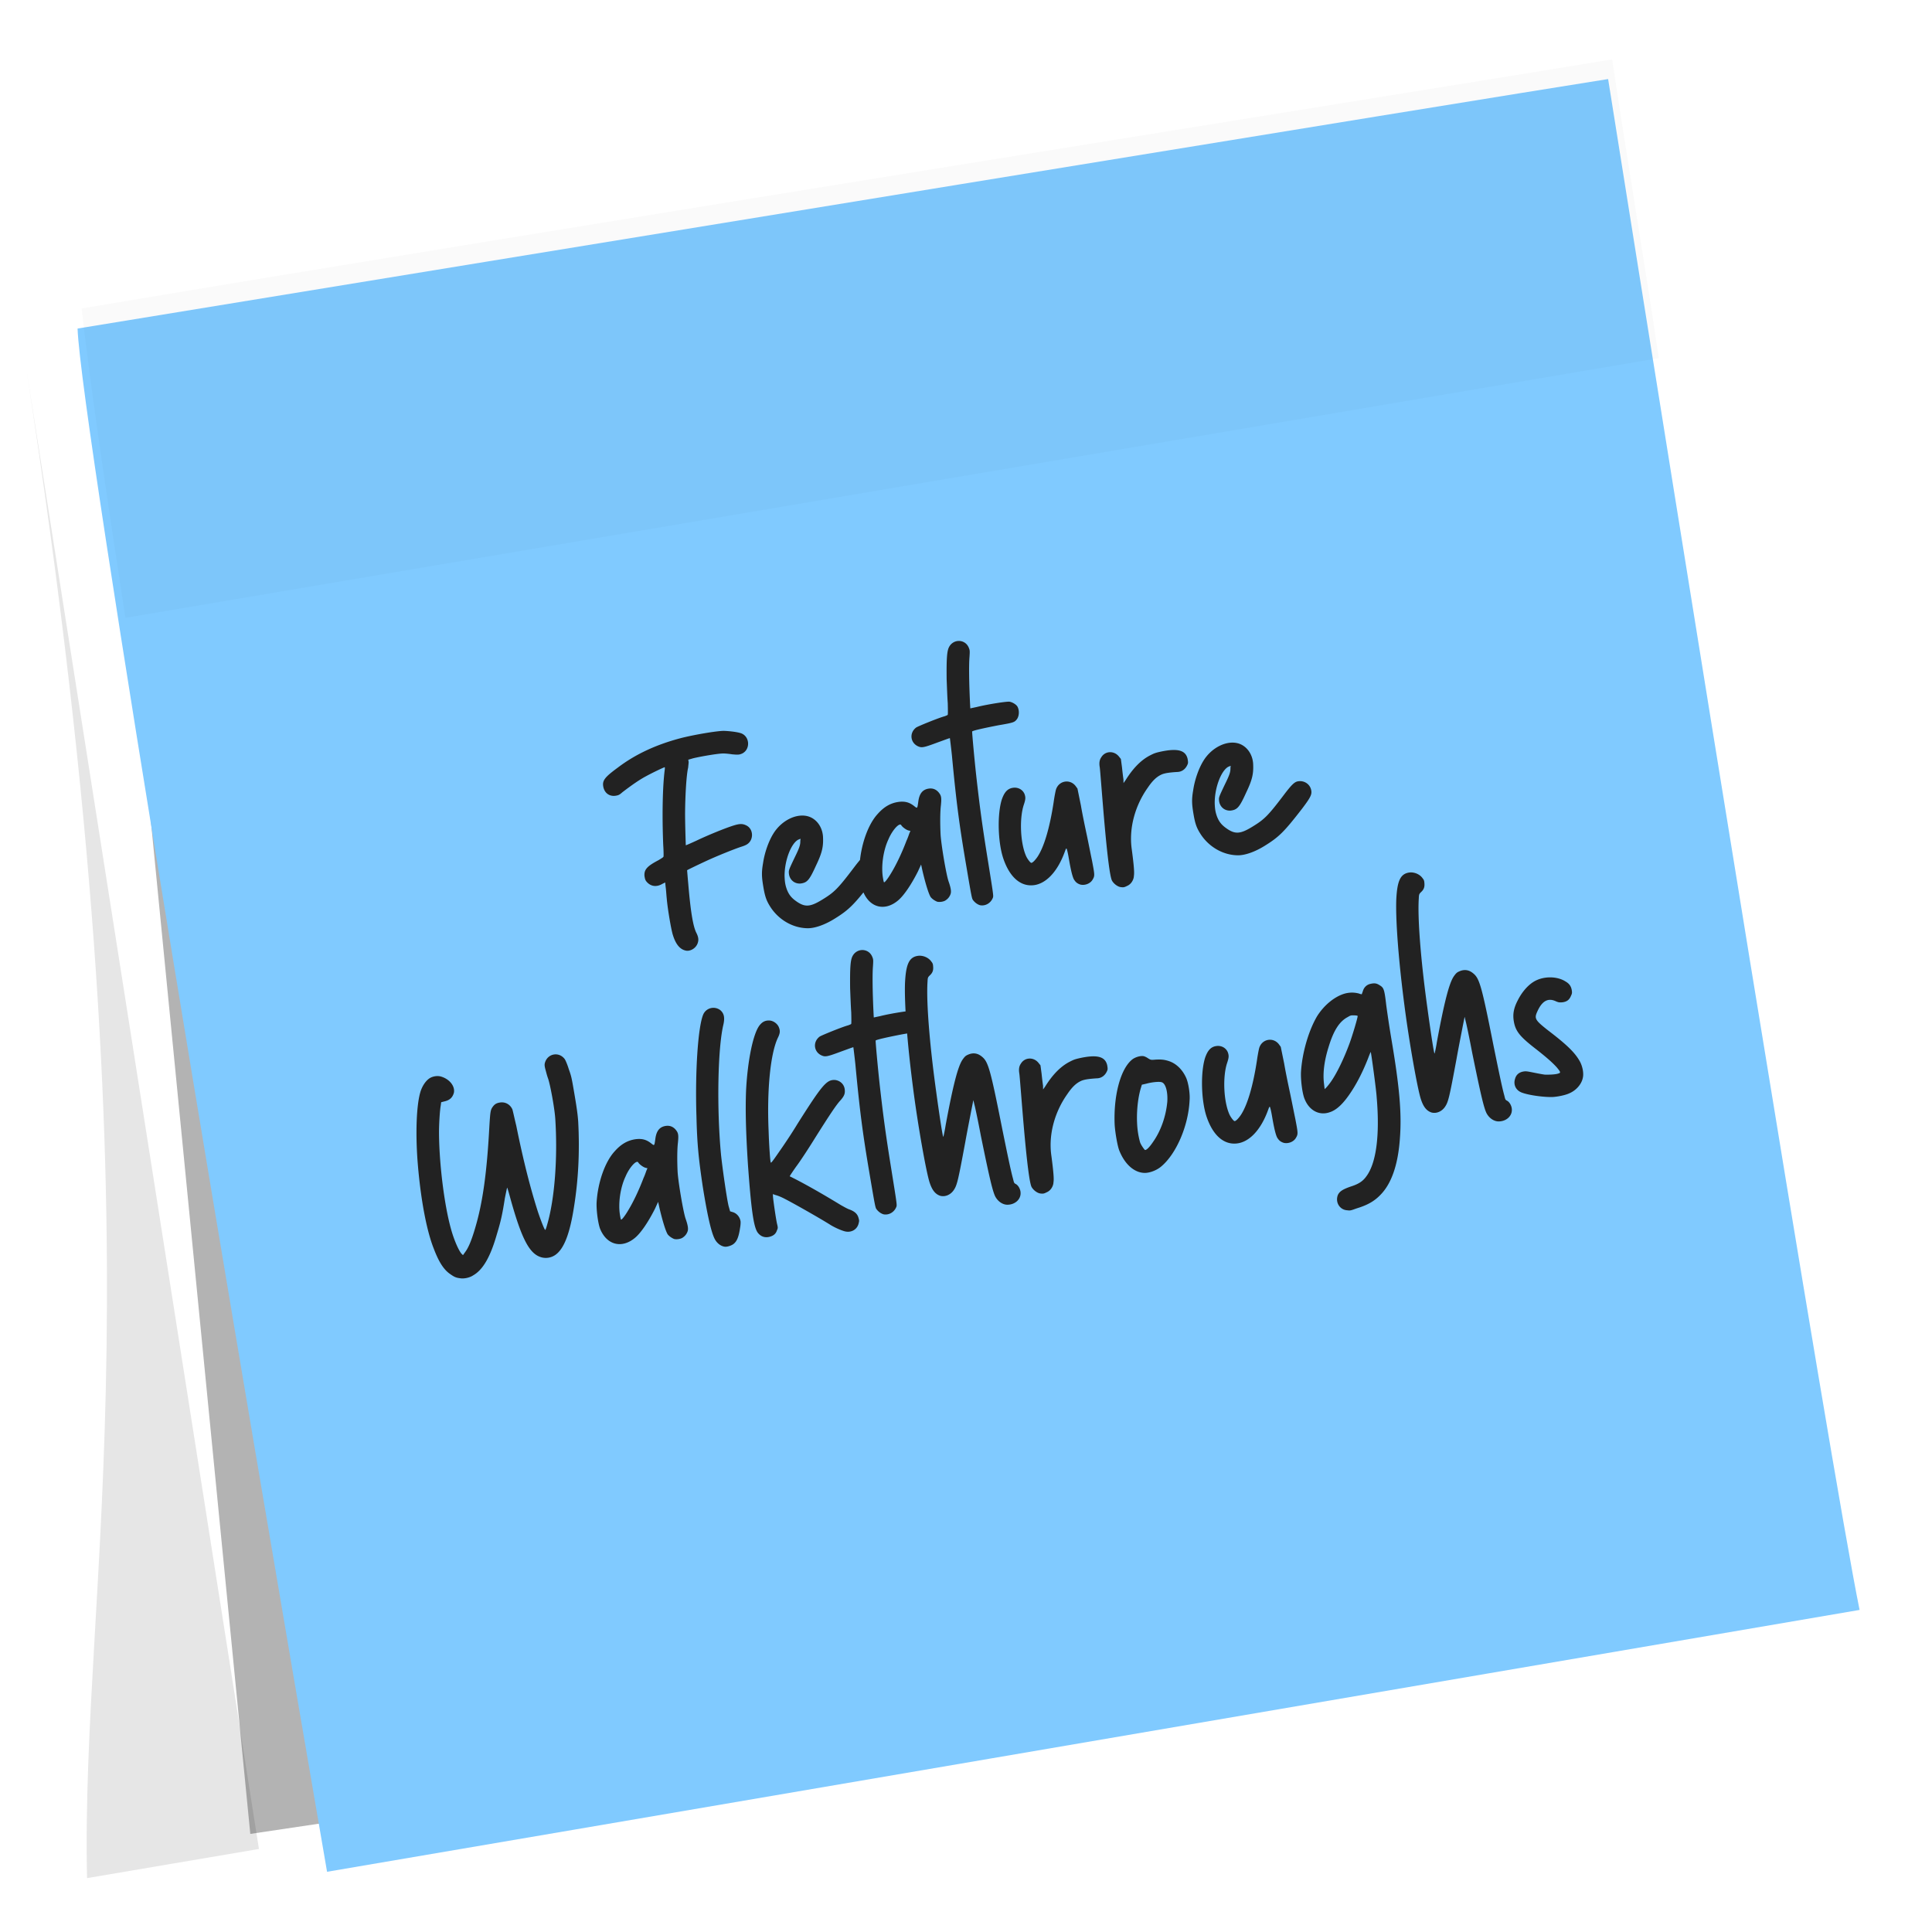 <svg xmlns="http://www.w3.org/2000/svg" width="482" height="482" fill="none"><g clip-path="url(#a)"><g filter="url(#b)" opacity=".1"><path fill="#000" d="M6.625 92.448c34.753 224.099 13.452 300.654 15.09 376.11l42.887-7.272L6.625 92.448Z"/></g><g filter="url(#c)" opacity=".3"><path fill="#000" d="m31.072 137.924 31.371 319.603 24.733-3.682-56.104-315.921Z"/></g><g filter="url(#d)"><path fill="#80CAFF" d="M402.198 14.722C368.27 20.074 133.496 58.447 20.35 76.965c.877 24.286 41.862 266.794 62.245 385.012 42.524-7.21 272.61-46.558 382.338-65.33-7.322-36.012-44.874-269.622-62.735-381.925Z"/></g><path fill="#222" d="M402.214 14.817c-33.961 5.679-268.507 43.06-381.855 62.146 2.356 20.632 6.088 45.649 10.926 77.171 42.633-7.228 272.522-46.092 382.553-64.782-3.265-22.246-8.312-52.017-11.624-74.535Z" opacity=".02"/><path fill="#222" d="M171.398 237.203c-1.563-.173-2.715-1.366-3.503-3.861-.43-1.242-1.332-6.566-1.553-9.157-.109-1.077-.184-2.379-.28-2.947l-.11-1.077-.674.334c-1.524.915-3.028.659-4.05-.628-.285-.39-.333-.674-.441-1.313-.123-1.586.608-2.44 3.492-3.951.662-.405 1.194-.714 1.241-.868.059-.083.043-1.468-.056-2.912-.305-7.397-.16-14.724.385-18.833.023-.296.046-.592-.025-.58-.284.048-3.121 1.406-4.657 2.25-1.608.857-3.439 2.117-5.896 3.994-.696.629-.968.749-1.607.857-1.633.277-2.89-.678-3.167-2.311-.253-1.491.408-2.333 3.656-4.71 4.335-3.291 9.477-5.696 15.628-7.323 3.288-.85 8.967-1.813 10.79-1.83 1.763.066 3.634.333 4.417.639 2.121.882 2.212 4.006.191 5.006-.745.346-1.112.335-2.52.208-.675-.104-1.717-.22-2.226-.206-1.172-.021-5.573.726-7.537 1.205l-1.183.346.085.497c.036.213-.069.888-.115 1.48-.433 1.753-.726 6.915-.762 11.01-.028 2.415.166 8.297.178 8.368.071-.012 1.229-.5 2.719-1.191 2.837-1.357 7.141-3.109 9.222-3.754 1.526-.478 2.259-.457 3.137-.021 1.825.859 1.927 3.617.214 4.71-.26.19-.875.441-1.43.608-1.869.609-6.173 2.361-8.679 3.516-2.707 1.263-4.799 2.275-4.858 2.358 0 0 .123 1.585.294 3.455.575 6.84 1.189 10.461 1.975 12.08.548 1.076.668 1.785.374 2.639-.387 1.161-1.568 1.945-2.669 1.913Zm29.773-5.633c-3.457-.144-6.777-2.064-8.821-5.077-1.082-1.642-1.475-2.671-1.897-5.155-.433-2.556-.484-3.716-.076-6.049.372-2.545 1.358-5.342 2.501-7.215 2.05-3.415 5.963-5.32 8.901-4.357 2.014.68 3.369 2.641 3.541 4.949.138 2.533-.19 4.049-1.755 7.308-1.647 3.639-2.201 4.244-3.846 4.45-1.515.111-2.713-.927-2.895-2.43-.073-.864-.132-.781 1.539-4.278 1.141-2.311 1.317-2.998 1.302-3.945l.058-.521-.615.25c-1.796 1.035-3.359 5.171-3.372 8.97.04 1.527.185 2.379.59 3.479.513 1.3 1.154 2.068 2.316 2.893 2.159 1.533 3.461 1.458 6.439-.361 2.977-1.82 3.863-2.627 7.861-7.906 2.028-2.68 2.725-3.31 3.576-3.454 1.562-.265 3.045.725 3.309 2.287.169.994-.149 1.705-2.236 4.469-4.552 5.883-5.804 7.118-9.372 9.33-2.576 1.605-5.201 2.488-7.048 2.363Zm21-13.492c1.32-2.123 2.779-5.145 3.989-8.345.377-.794.658-1.718.764-1.955l.212-.474-.533-.129c-.616-.187-1.542-.907-1.756-1.309-.416-.732-2.21 1.178-3.198 3.537-1.341 2.856-1.839 6.811-1.37 9.58.097.567.181 1.064.264 1.123.166.118.886-.807 1.628-2.028Zm11.607 6.868c-.628-.259-1.209-.672-1.577-1.12-.487-.721-1.288-3.287-2.066-6.588l-.336-1.549-.8 1.742c-1.695 3.355-3.511 5.999-4.916 7.187-3.318 2.826-7.132 1.867-8.777-2.236-.537-1.443-.973-4.874-.848-6.721.33-4.949 2.103-9.996 4.51-12.595 1.593-1.804 3.259-2.744 5.259-3.01 1.574-.194 2.652.135 3.743.972.925.72.867.803 1.133-1.068.255-1.942 1.034-2.951 2.525-3.203 1.135-.193 2.083.23 2.761 1.211.475.65.513 1.301.351 2.935-.185 1.491-.224 4.273-.086 7.244.162 2.675 1.389 9.915 1.986 11.713.561 1.584.718 2.507.53 3.123a2.967 2.967 0 0 1-1.191 1.59c-.449.368-1.585.56-2.201.373Zm13.956-1.052c-.493 1.398-1.888 2.219-3.25 1.938-.616-.187-1.197-.6-1.66-1.179-.369-.448-.369-.448-1.849-9.18-1.697-10.009-2.399-15.44-3.497-27.084-.243-2.296-.497-4.225-.497-4.225-.012-.071-1.313.442-2.898 1.003-3.228 1.205-3.925 1.396-4.696 1.161-2.239-.715-2.696-3.413-.818-4.827.39-.285 5.58-2.407 7.118-2.813.343-.131.686-.263.745-.346.071-.012.055-1.397.015-2.923-.123-1.586-.201-4.202-.277-5.942-.05-5.03.051-7.019.604-8.062 1.107-2.087 4.043-2 4.925.187.25.615.274.757.172 2.308-.172 2.001-.111 6.664.165 12.168l.037.65 1.621-.347c2.803-.695 7.571-1.43 8.175-1.314.675.105 1.647.67 1.957 1.202.523.934.468 2.331-.122 3.161-.601.759-.802.866-4.493 1.492-3.183.613-6.566 1.333-6.672 1.57-.059.083.504 6.414 1.05 11.36.886 7.81 1.478 12.164 2.852 20.695 1.313 8.175 1.433 8.885 1.293 9.347Zm21.85-3.194c-.616-.188-1.102-.47-1.494-1.061-.451-.508-.906-2.329-1.472-5.666-.193-1.135-.444-2.188-.527-2.247-.095-.13-.201.107-.401.652-1.879 5.284-4.995 8.442-8.344 8.499-3.054.079-5.582-2.34-7.062-6.763-1.349-4.08-1.499-10.992-.361-14.617.634-1.861 1.436-2.727 2.714-2.944 1.278-.216 2.475.384 2.964 1.543.286.827.287 1.265-.147 2.581-1.221 3.566-.872 9.933.605 13.042.333.674.987 1.512 1.212 1.547.296.023.862-.511 1.511-1.424 1.638-2.396 3.093-7.17 4.092-13.766.197-1.421.477-2.783.571-3.091.716-2.24 3.484-2.709 4.886-.902l.476.65.864 4.235c.409 2.413 1.117 5.726 1.477 7.417.359 1.692.924 4.591 1.296 6.353.685 3.608.709 3.75.143 4.723-.565.972-1.866 1.484-3.003 1.239Zm10.073.629c-.817-.081-1.825-.859-2.254-1.663-1.024-2.163-2.353-20.34-2.721-24.66-.134-1.657-.257-3.242-.318-3.597-.168-.994-.087-1.811.384-2.475.966-1.625 3.215-1.714 4.427-.167l.463.579.278 2.071c.122 1.148.279 2.508.364 3.005l.014.947.531-.747c1.779-2.858 3.762-4.947 6.043-6.137 1.075-.547 1.347-.666 2.897-1.002 4.093-.84 6.012-.289 6.515 1.816.097.568.157.923.063 1.231-.446 1.244-1.403 2.064-2.717 2.067-2.094.136-3.159.317-3.904.662-1.218.572-2.221 1.545-3.388 3.277-3.065 4.317-4.683 9.849-4.018 15.068.871 6.424.587 6.473.553 7.136-.127.971-.776 1.884-1.591 2.241-.674.334-.875.441-1.621.348Zm28.826-7.955c-3.457-.144-6.777-2.064-8.821-5.077-1.082-1.642-1.475-2.671-1.897-5.155-.433-2.556-.484-3.716-.076-6.049.372-2.546 1.358-5.342 2.501-7.215 2.05-3.415 5.963-5.32 8.901-4.358 2.014.681 3.369 2.642 3.541 4.95.138 2.533-.19 4.049-1.755 7.308-1.647 3.639-2.201 4.244-3.846 4.45-1.515.111-2.713-.928-2.895-2.43-.073-.864-.132-.781 1.539-4.278 1.141-2.311 1.317-2.998 1.302-3.945l.058-.521-.615.25c-1.796 1.035-3.359 5.171-3.372 8.97.04 1.527.185 2.379.59 3.479.513 1.3 1.154 2.068 2.316 2.893 2.159 1.533 3.461 1.458 6.439-.361 2.977-1.82 3.863-2.627 7.861-7.906 2.028-2.681 2.725-3.31 3.576-3.454 1.562-.265 3.045.725 3.309 2.287.169.994-.149 1.705-2.236 4.468-4.552 5.884-5.804 7.119-9.372 9.331-2.576 1.605-5.201 2.488-7.048 2.363ZM114.73 318.89c-1.042-.116-1.528-.398-2.525-1.106-1.577-1.12-2.79-3.105-3.983-6.262-1.776-4.446-3.218-12.088-3.964-20.798-.649-7.704-.398-15.268.717-18.597.446-1.245 1.141-2.312 1.98-2.965.839-.654 2.187-.882 3.194-.542 2.086.669 3.404 2.417 3.089 4.004-.316 1.149-1.001 1.849-2.337 2.149l-.84.216-.093.746c-.233 1.208-.425 4.38-.443 6.428-.014 7.67 1.258 18.19 2.956 24.328.79 2.934 2.076 5.783 2.764 6.396l.262.248.53-.747c.837-1.092 1.613-2.976 2.493-5.973 1.911-6.385 2.955-14.011 3.562-25.506.215-3.469.273-3.99.803-4.737.472-.665.933-.962 1.784-1.106 1.349-.229 2.558.442 3.13 1.66.119.272.515 2.176.994 4.14 1.801 8.896 3.512 15.544 5.387 21.433.728 2.141 1.515 4.198 1.788 4.517.095.13.248-.261.564-1.41 1.841-6.374 2.605-16.508 1.998-26.118-.125-2.462-1.231-8.555-1.804-10.21-.262-.686-.514-1.739-.693-2.365-.228-.911-.205-1.207-.064-1.669.716-2.239 3.484-2.709 4.898-.831.19.26.667 1.348 1.001 2.459.692 1.928.74 2.212 1.487 6.613.589 3.478.771 4.981.882 6.496.412 7.598.018 14.748-1.053 21.356-1.046 6.75-2.527 10.507-4.689 11.969a4.14 4.14 0 0 1-3.407.578c-2.985-.809-4.925-4.496-7.723-14.538-.395-1.467-.753-2.72-.848-2.85-.013-.071-.258 1.066-.573 2.653-.628 4.05-1.002 5.72-2.034 9.108-1.606 5.603-3.479 8.769-5.878 10.125-.851.583-2.329.906-3.312.708Zm41.836-16.661c1.319-2.122 2.779-5.145 3.989-8.344.376-.794.658-1.718.764-1.955l.212-.474-.534-.129c-.616-.188-1.541-.907-1.755-1.309-.416-.733-2.21 1.178-3.198 3.537-1.341 2.856-1.839 6.811-1.37 9.579.097.568.181 1.065.264 1.124.166.118.885-.807 1.628-2.029Zm11.607 6.869c-.628-.259-1.209-.672-1.577-1.12-.488-.721-1.288-3.287-2.066-6.588l-.336-1.549-.8 1.742c-1.695 3.354-3.511 5.999-4.916 7.187-3.318 2.826-7.132 1.866-8.777-2.236-.537-1.443-.973-4.874-.848-6.721.33-4.949 2.103-9.996 4.51-12.595 1.593-1.804 3.259-2.744 5.259-3.01 1.574-.194 2.652.135 3.743.972.925.719.866.802 1.133-1.069.255-1.941 1.034-2.95 2.524-3.203 1.136-.192 2.084.231 2.762 1.212.475.65.512 1.3.351 2.934-.185 1.492-.224 4.274-.086 7.245.162 2.674 1.389 9.915 1.986 11.713.561 1.584.718 2.507.53 3.123a2.962 2.962 0 0 1-1.191 1.589c-.449.369-1.585.561-2.201.374Zm14.774 1.292c-.52.38-1.489.691-2.081.645-1.042-.115-2.051-.894-2.61-2.04-.893-1.821-1.864-6.257-2.949-13.084-.989-6.696-1.39-10.353-1.552-17.336-.375-11.256.398-22.633 1.727-25.561.753-1.588 2.788-2.079 4.211-1.006.938.791 1.189 1.843.768 3.668-1.403 5.934-1.658 20.801-.596 32.233.305 3.088 1.44 11.075 1.907 12.967l.371 1.325.616.188c.995.269 1.802 1.155 1.995 2.291.036.212.014.946-.102 1.55-.337 2.321-.795 3.495-1.705 4.16Zm28.03-3.146c-.829-.152-2.796-.987-4.029-1.8-2.858-1.779-9.805-5.713-11.714-6.631-.557-.271-1.339-.576-1.718-.658l-.699-.247.025.58c.026.58.642 5.076 1.002 6.768.239.982.263 1.124-.007 1.681-.282.924-.931 1.399-1.913 1.639-1.124.263-2.131-.077-2.88-1.046-1.045-1.429-1.637-5.783-2.45-17.038-.533-8.308-.655-13.764-.455-18.618.405-7.517 1.783-14.031 3.34-16.048.719-.925 1.464-1.271 2.494-1.226.959.056 1.955.764 2.325 1.651.369.886.323 1.478-.159 2.509-1.907 3.829-2.84 12.97-2.384 23.408.117 3.705.388 7.456.519 7.799.048.284.296.023 2.111-2.622 1.12-1.577 3.218-4.708 4.585-6.984 6.163-9.736 7.26-11.017 9.32-10.928 1.338.138 2.383 1.129 2.469 2.502.086.935-.173 1.563-1.093 2.596-1.05 1.127-2.677 3.594-6.189 9.155-1.661 2.692-3.806 5.976-4.82 7.317-.943 1.328-1.698 2.479-1.627 2.466 3.106 1.519 7.706 4.098 12.757 7.185.806.448 1.695.954 2.157 1.095 1.327.505 2.016 1.119 2.279 2.242.167.556.121.71-.055 1.397-.422 1.386-1.758 2.124-3.191 1.856Zm12.676-6.239c-.493 1.398-1.888 2.219-3.25 1.938-.616-.187-1.197-.6-1.66-1.179-.368-.448-.368-.448-1.849-9.18-1.697-10.009-2.399-15.44-3.497-27.084-.243-2.296-.497-4.225-.497-4.225-.012-.071-1.313.442-2.897 1.003-3.228 1.204-3.926 1.396-4.696 1.161-2.239-.716-2.697-3.413-.819-4.827.39-.285 5.581-2.407 7.118-2.813.343-.132.686-.263.745-.346.071-.012.055-1.397.015-2.924-.122-1.585-.201-4.201-.277-5.941-.049-5.03.051-7.019.605-8.062 1.107-2.087 4.042-2 4.924.187.251.615.275.757.173 2.308-.172 2.001-.112 6.664.164 12.167l.038.651 1.62-.347c2.804-.695 7.572-1.43 8.176-1.314.675.105 1.647.67 1.956 1.202.524.934.468 2.331-.121 3.161-.602.759-.803.866-4.494 1.492-3.182.613-6.566 1.333-6.671 1.57-.059.083.503 6.414 1.049 11.36.887 7.81 1.479 12.164 2.852 20.694 1.313 8.176 1.434 8.886 1.293 9.348Zm27.624-.449c-1.171-.02-2.334-.845-2.976-2.051-.667-1.347-1.434-4.577-3.582-15.093-.709-3.751-1.453-7.276-1.62-7.832l-.264-1.124-.513 2.57c-.268 1.433-.981 4.986-1.505 7.923-1.796 9.652-2.041 10.79-2.925 12.035-.767 1.079-2.055 1.663-3.275 1.358-1.232-.375-2.064-1.402-2.673-3.271-.871-2.554-3.024-14.823-4.126-23.472-1.5-11.43-2.202-21.17-2.039-26.237.212-4.782 1.012-6.525 3.141-6.886 1.278-.216 2.771.407 3.461 1.458.273.319.392.591.417 1.171.098 1.006-.161 1.634-.857 2.263-.437.439-.496.522-.54 1.552-.33 4.949.505 15.47 2.124 27.172.882 6.495 1.69 11.69 1.808 11.524.059-.084.351-1.375.595-2.95 1.831-9.877 3.06-14.686 4.239-16.346.472-.664.72-.926 1.263-1.164 1.218-.571 2.402-.48 3.505.428 1.602 1.262 2.116 3.001 5.105 18.049 1.297 6.353 2.149 10.517 2.699 12.468.239.982.251 1.053.654 1.277.558.27 1.057 1.062 1.189 1.843.313 1.846-1.257 3.353-3.305 3.335Zm8.32-2.798c-.817-.08-1.825-.859-2.254-1.662-1.024-2.164-2.353-20.341-2.72-24.661-.135-1.656-.258-3.242-.318-3.597-.169-.994-.088-1.811.383-2.475.966-1.624 3.215-1.714 4.427-.166l.463.578.278 2.071c.122 1.148.279 2.508.364 3.005l.014.947.531-.747c1.779-2.858 3.762-4.946 6.043-6.137 1.075-.547 1.347-.666 2.897-1.002 4.093-.84 6.012-.289 6.515 1.816.097.568.157.923.063 1.231-.446 1.244-1.403 2.064-2.717 2.067-2.094.137-3.159.317-3.904.662-1.217.572-2.221 1.546-3.388 3.277-3.065 4.317-4.683 9.85-4.017 15.068.87 6.425.586 6.473.552 7.136-.127.971-.776 1.884-1.591 2.241-.674.334-.875.441-1.621.348Zm28.065-12.865c1.945-2.739 3.225-6.389 3.558-10.024.159-2.509-.415-4.603-1.41-4.872-.545-.2-2.344-.041-3.74.342l-1.195.275-.281.924c-.926 3.151-1.233 7.804-.631 11.354.156.922.408 1.975.527 2.247.25.615.821 1.394 1.094 1.713.261.248 1.088-.476 2.078-1.959Zm-2.05 7.724c-2.557-.005-4.954-2.081-6.336-5.498-.477-1.088-1.091-4.708-1.191-6.59-.305-7.397 1.547-14.138 4.535-16.324.721-.487 1.833-.822 2.579-.729.296.023.853.293 1.185.529.652.401.735.46 1.741.362 1.444-.099 2.331-.03 3.493.357 1.777.575 3.343 2.062 4.272 4.096.572 1.217 1.041 3.986.892 5.691-.301 6.404-3.347 13.42-7.126 16.544-1.087.914-2.801 1.57-4.044 1.562Zm34.691-7.489c-.616-.188-1.102-.471-1.494-1.061-.451-.508-.906-2.33-1.472-5.666-.193-1.136-.444-2.189-.527-2.247-.095-.13-.201.107-.401.652-1.879 5.284-4.995 8.442-8.345 8.498-3.053.08-5.581-2.34-7.061-6.762-1.35-4.08-1.499-10.992-.361-14.618.634-1.86 1.436-2.726 2.714-2.943 1.278-.217 2.475.384 2.963 1.542.287.828.288 1.266-.146 2.581-1.221 3.567-.872 9.934.605 13.043.333.673.986 1.512 1.211 1.547.296.023.863-.512 1.512-1.425 1.638-2.395 3.092-7.17 4.092-13.766.197-1.421.477-2.783.571-3.091.716-2.239 3.484-2.708 4.886-.901l.475.65.865 4.235c.409 2.413 1.117 5.725 1.476 7.417.36 1.692.925 4.59 1.297 6.353.685 3.608.709 3.75.143 4.722-.565.973-1.866 1.485-3.003 1.24ZM332 269.926c1.533-2.158 3.31-5.892 4.661-9.553.752-2.026 2.194-6.872 2.04-6.919-.012-.071-.462-.14-.9-.139-.734-.022-.876.002-1.538.407-2.08 1.083-3.53 3.3-4.796 7.459-1.091 3.471-1.462 6.455-1.17 9.034l.181 1.503.378-.356a15.35 15.35 0 0 0 1.144-1.436Zm4.115 32.019c-1.918-.113-3.048-2.039-2.331-3.84.436-.877 1.156-1.365 3.155-2.069 2.01-.633 3.062-1.322 3.946-2.568 2.441-3.262 3.392-10.141 2.572-19.715-.112-1.953-1.381-11.158-1.476-11.288-.071.012-.376.794-.729 1.73-1.434 3.602-2.976 6.566-4.803 9.14-1.651 2.324-3.174 3.678-4.771 4.168-2.554.871-5.043-.459-6.176-3.262-.583-1.288-1.019-4.72-.93-6.779.282-4.795 1.9-10.327 3.997-13.896 1.779-2.858 4.543-5.079 7.133-5.737 1.266-.288 2.225-.232 3.291.026.391.153.77.234.758.163 0 0 .094-.308.246-.699.27-.995.966-1.624 1.806-1.839 1.053-.252 1.574-.194 2.309.265 1.138.684 1.258.956 1.743 5.109a274.18 274.18 0 0 0 1.242 8.187c2.034 11.997 2.657 18.683 2.142 25.124-.455 6.357-2.064 11.085-4.802 13.886-1.487 1.567-3.212 2.59-5.992 3.426-1.513.549-1.584.561-2.33.468Zm37.725-22.171c-1.171-.02-2.334-.845-2.976-2.051-.667-1.347-1.434-4.577-3.582-15.094-.709-3.75-1.453-7.275-1.62-7.831l-.264-1.124-.513 2.57c-.268 1.433-.98 4.986-1.505 7.923-1.796 9.652-2.041 10.789-2.925 12.035-.767 1.079-2.055 1.663-3.275 1.358-1.232-.375-2.064-1.402-2.673-3.271-.871-2.554-3.024-14.823-4.126-23.472-1.5-11.431-2.202-21.17-2.039-26.237.212-4.782 1.012-6.525 3.142-6.886 1.277-.216 2.77.407 3.46 1.458.273.319.392.591.418 1.171.097 1.006-.162 1.634-.858 2.263-.437.439-.496.522-.54 1.552-.33 4.949.505 15.469 2.124 27.172.882 6.495 1.69 11.689 1.808 11.523.059-.083.351-1.374.595-2.949 1.831-9.877 3.06-14.686 4.239-16.346.472-.664.72-.926 1.263-1.164 1.218-.571 2.402-.48 3.505.428 1.602 1.262 2.116 3.001 5.105 18.049 1.297 6.352 2.149 10.517 2.699 12.468.239.982.251 1.053.654 1.277.558.27 1.057 1.062 1.189 1.843.313 1.846-1.257 3.353-3.305 3.335Zm13.531-6.091c-2.178.077-5.991-.445-7.709-1.103-1.481-.552-2.16-1.971-1.679-3.44.27-.995.966-1.624 2.102-1.817.639-.108 1.018-.026 2.605.289.983.198 2.191.431 2.712.489 1.101.033 2.699-.019 3.385-.282.626-.179.602-.321-.407-1.537-1.081-1.205-2.623-2.55-5.15-4.531-4.033-3.114-5.138-4.46-5.559-6.944-.301-1.775-.045-3.279 1.003-5.282 1.095-2.158 2.687-3.961 4.366-4.83 2.281-1.19 5.501-1.152 7.552.18.889.506 1.365 1.156 1.533 2.15.109.639.074.864-.197 1.421-.411 1.019-1.061 1.494-2.209 1.616-.722.049-.947.014-1.658-.303-1.896-.847-3.362-.015-4.526 2.593-.8 1.742-.586 2.144 2.7 4.727 4.781 3.644 6.798 5.639 7.977 7.849.654 1.276.931 2.909.674 3.975-.316 1.587-1.661 3.13-3.363 3.856-.946.453-2.85.849-4.152.924Z"/></g><defs><filter id="b" width="117.977" height="436.11" x="-23.375" y="62.448" color-interpolation-filters="sRGB" filterUnits="userSpaceOnUse"><feFlood flood-opacity="0" result="BackgroundImageFix"/><feBlend in="SourceGraphic" in2="BackgroundImageFix" result="shape"/><feGaussianBlur result="effect1_foregroundBlur_302_125" stdDeviation="15"/></filter><filter id="c" width="96.104" height="359.604" x="11.072" y="117.924" color-interpolation-filters="sRGB" filterUnits="userSpaceOnUse"><feFlood flood-opacity="0" result="BackgroundImageFix"/><feBlend in="SourceGraphic" in2="BackgroundImageFix" result="shape"/><feGaussianBlur result="effect1_foregroundBlur_302_125" stdDeviation="10"/></filter><filter id="d" width="454.583" height="457.256" x="14.35" y="14.721" color-interpolation-filters="sRGB" filterUnits="userSpaceOnUse"><feFlood flood-opacity="0" result="BackgroundImageFix"/><feColorMatrix in="SourceAlpha" result="hardAlpha" values="0 0 0 0 0 0 0 0 0 0 0 0 0 0 0 0 0 0 127 0"/><feOffset dx="-1" dy="5"/><feGaussianBlur stdDeviation="2.5"/><feComposite in2="hardAlpha" operator="out"/><feColorMatrix values="0 0 0 0 0 0 0 0 0 0 0 0 0 0 0 0 0 0 0.3 0"/><feBlend in2="BackgroundImageFix" result="effect1_dropShadow_302_125"/><feBlend in="SourceGraphic" in2="effect1_dropShadow_302_125" result="shape"/></filter><clipPath id="a"><path fill="#fff" d="M0 .707h482v481H0z"/></clipPath></defs></svg>
